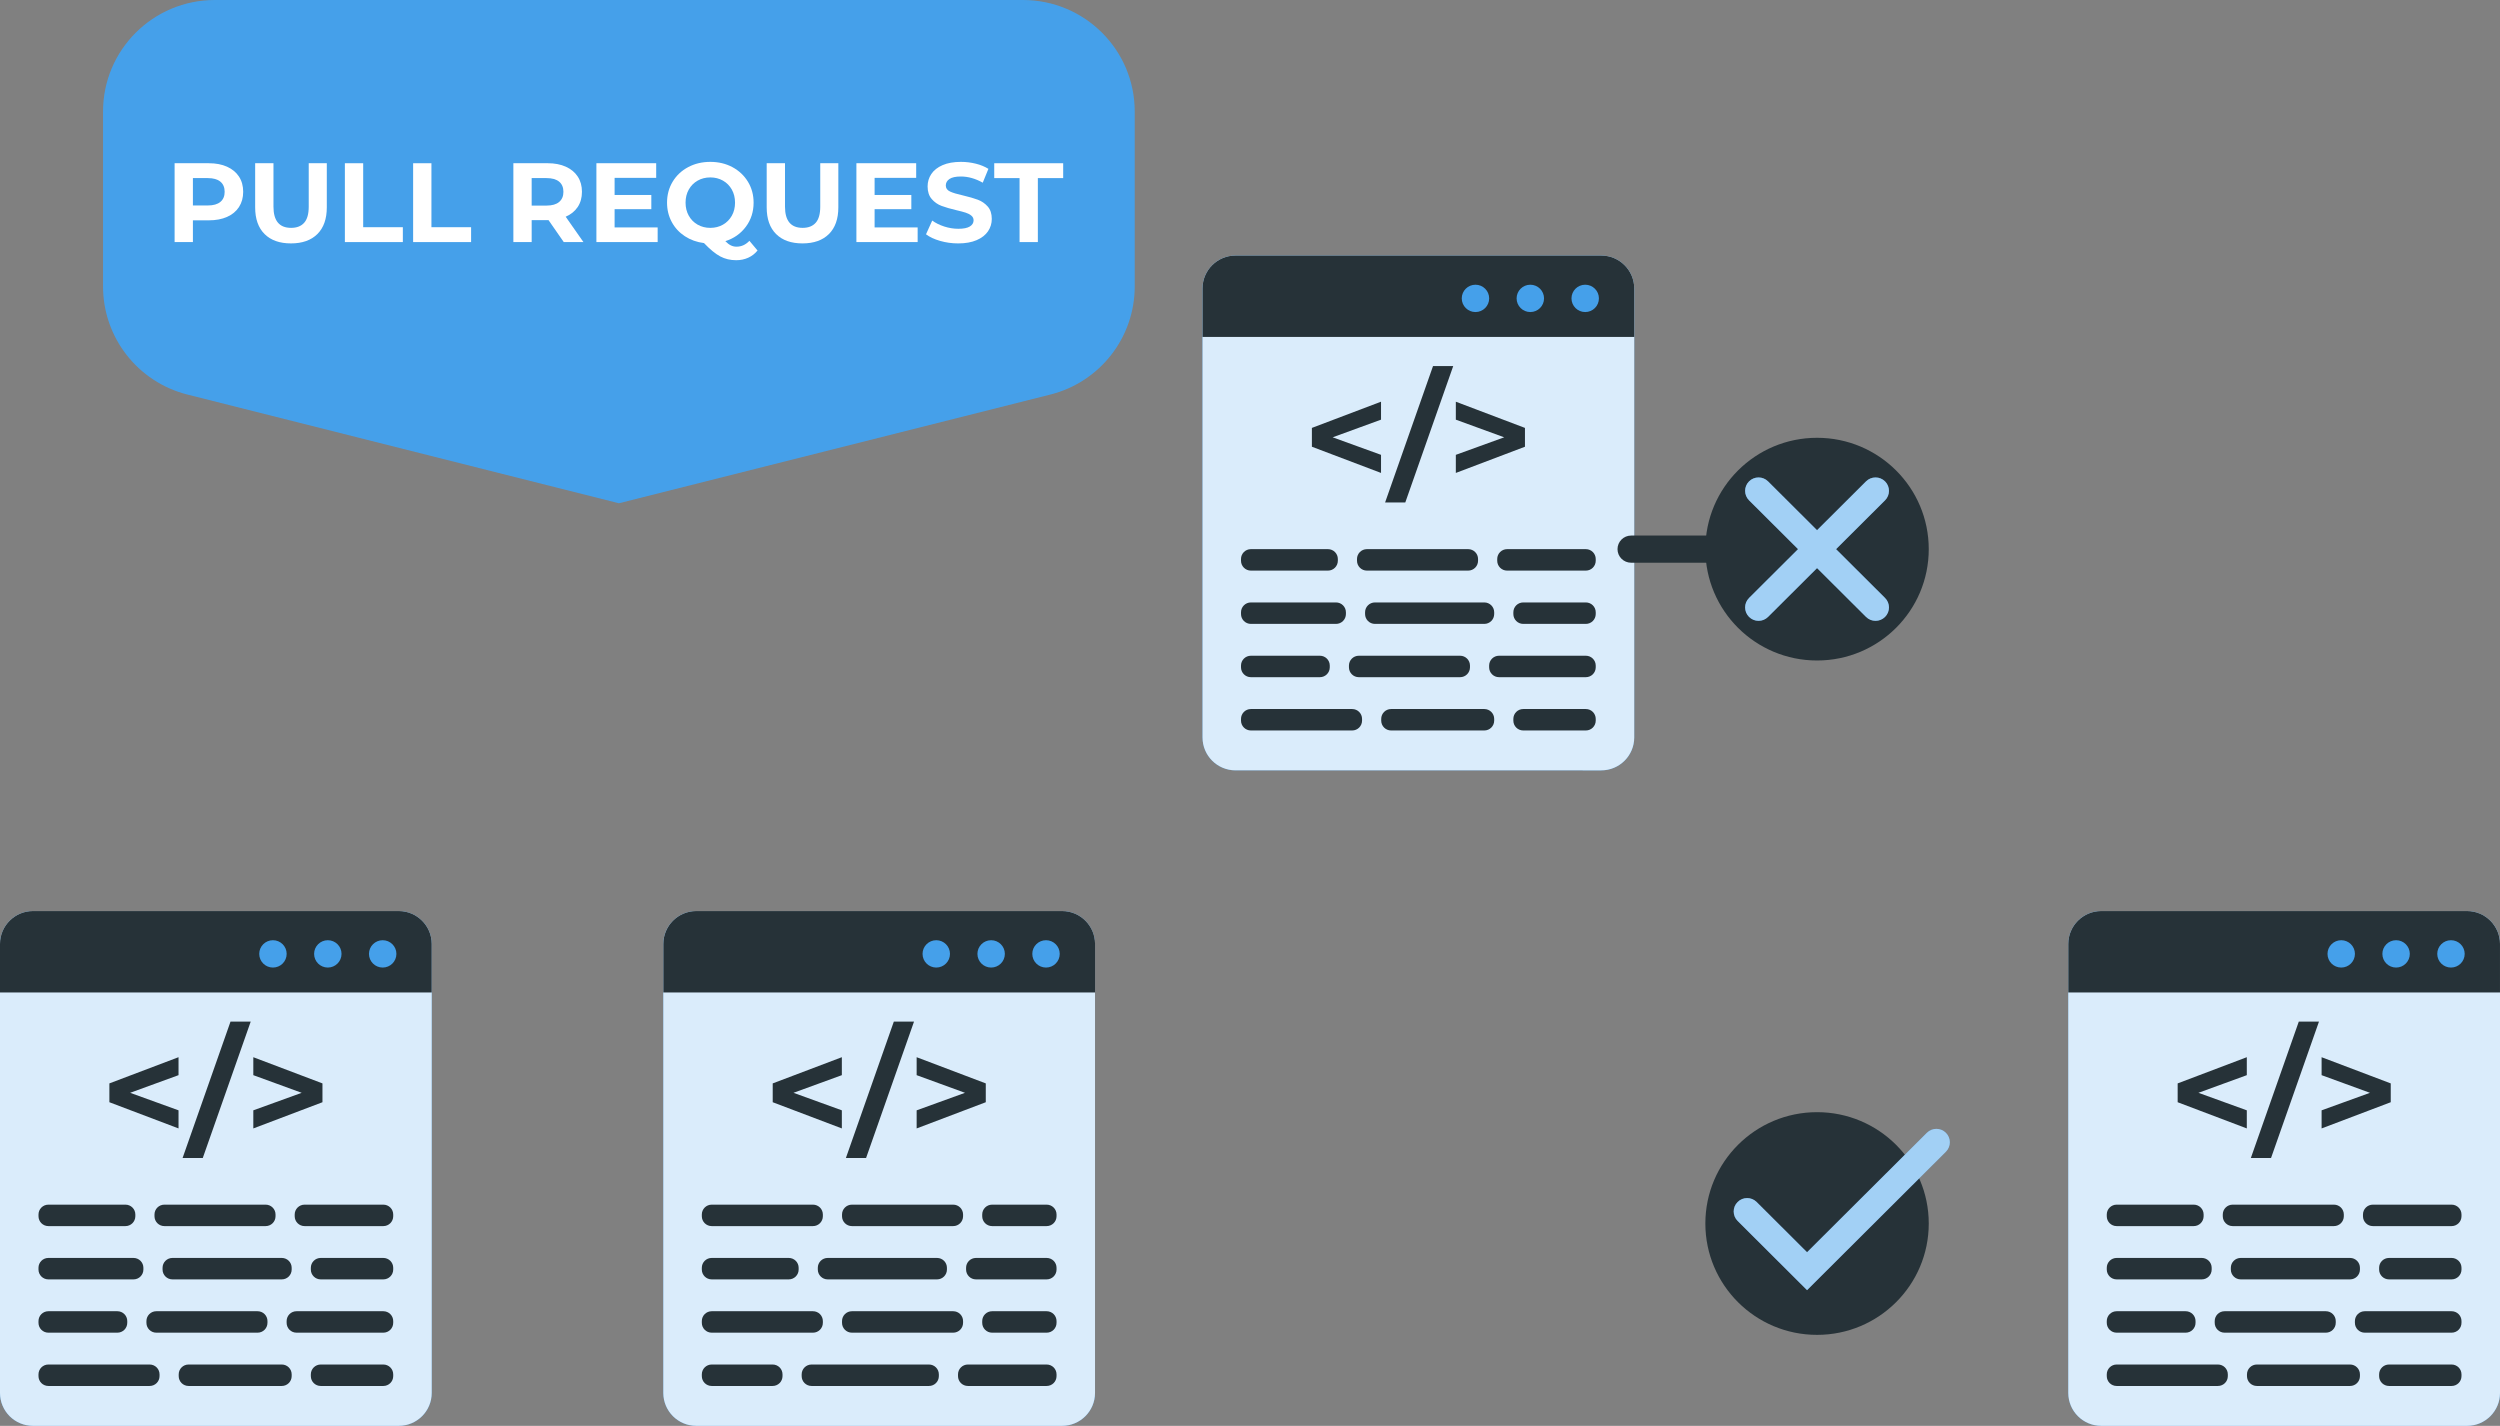 <svg width="263" height="150" viewBox="0 0 263 150" fill="none" xmlns="http://www.w3.org/2000/svg">
<rect x="0" y="0" width="263" height="150" fill="#808080" stroke="none"/>
<path d="M36.782 150H8.635H3.474C1.556 150 0 148.45 0 146.537V141.394V104.449V99.305C0 97.393 1.556 95.842 3.474 95.842H8.635H36.782H41.942C43.861 95.842 45.416 97.393 45.416 99.305V104.449V141.394V146.537C45.416 148.449 43.86 150 41.942 150H36.782Z" fill="#45A0EA"/>
<path opacity="0.8" d="M36.782 150H8.635H3.474C1.556 150 0 148.45 0 146.537V141.394V104.449V99.305C0 97.393 1.556 95.842 3.474 95.842H8.635H36.782H41.942C43.861 95.842 45.416 97.393 45.416 99.305V104.449V141.394V146.537C45.416 148.449 43.86 150 41.942 150H36.782Z" fill="white"/>
<path d="M41.942 95.842H36.782H8.635H3.474C1.556 95.842 0 97.393 0 99.305V104.406H45.416V99.305C45.416 97.393 43.861 95.842 41.942 95.842Z" fill="#263238"/>
<path d="M40.259 101.787C41.056 101.787 41.702 101.143 41.702 100.348C41.702 99.554 41.056 98.91 40.259 98.91C39.462 98.91 38.816 99.554 38.816 100.348C38.816 101.143 39.462 101.787 40.259 101.787Z" fill="#45A0EA"/>
<path d="M34.487 101.787C35.283 101.787 35.929 101.143 35.929 100.348C35.929 99.554 35.283 98.91 34.487 98.91C33.69 98.91 33.044 99.554 33.044 100.348C33.044 101.143 33.69 101.787 34.487 101.787Z" fill="#45A0EA"/>
<path d="M28.714 101.787C29.511 101.787 30.157 101.143 30.157 100.348C30.157 99.554 29.511 98.91 28.714 98.91C27.917 98.91 27.271 99.554 27.271 100.348C27.271 101.143 27.917 101.787 28.714 101.787Z" fill="#45A0EA"/>
<path d="M18.781 113.107L13.691 114.963L18.781 116.807V118.711L11.507 115.954V113.974L18.781 111.217V113.107Z" fill="#263238"/>
<path d="M24.251 107.47H26.376L21.332 121.819H19.209L24.251 107.47Z" fill="#263238"/>
<path d="M33.923 113.974V115.954L26.649 118.712V116.807L31.738 114.964L26.649 113.107V111.218L33.923 113.974Z" fill="#263238"/>
<path d="M13.198 128.986H5.09C4.516 128.986 4.05 128.521 4.05 127.949V127.765C4.05 127.193 4.516 126.729 5.09 126.729H13.198C13.772 126.729 14.238 127.193 14.238 127.765V127.949C14.236 128.521 13.772 128.986 13.198 128.986Z" fill="#263238"/>
<path d="M27.946 128.986H17.292C16.718 128.986 16.252 128.521 16.252 127.949V127.765C16.252 127.193 16.718 126.729 17.292 126.729H27.946C28.52 126.729 28.986 127.193 28.986 127.765V127.949C28.986 128.521 28.522 128.986 27.946 128.986Z" fill="#263238"/>
<path d="M40.326 128.986H32.042C31.468 128.986 31.002 128.521 31.002 127.949V127.765C31.002 127.193 31.468 126.729 32.042 126.729H40.326C40.9 126.729 41.366 127.193 41.366 127.765V127.949C41.366 128.521 40.9 128.986 40.326 128.986Z" fill="#263238"/>
<path d="M14.045 134.592H5.088C4.514 134.592 4.048 134.127 4.048 133.555V133.371C4.048 132.799 4.514 132.335 5.088 132.335H14.045C14.619 132.335 15.085 132.798 15.085 133.371V133.555C15.085 134.127 14.621 134.592 14.045 134.592Z" fill="#263238"/>
<path d="M29.645 134.592H18.141C17.567 134.592 17.101 134.127 17.101 133.555V133.371C17.101 132.799 17.567 132.335 18.141 132.335H29.645C30.218 132.335 30.684 132.798 30.684 133.371V133.555C30.684 134.127 30.218 134.592 29.645 134.592Z" fill="#263238"/>
<path d="M40.326 134.592H33.74C33.166 134.592 32.7 134.127 32.7 133.555V133.371C32.7 132.799 33.166 132.335 33.74 132.335H40.326C40.9 132.335 41.366 132.798 41.366 133.371V133.555C41.366 134.127 40.9 134.592 40.326 134.592Z" fill="#263238"/>
<path d="M12.348 140.198H5.089C4.515 140.198 4.049 139.734 4.049 139.161V138.978C4.049 138.405 4.515 137.941 5.089 137.941H12.348C12.922 137.941 13.388 138.404 13.388 138.978V139.161C13.387 139.734 12.922 140.198 12.348 140.198Z" fill="#263238"/>
<path d="M27.098 140.198H16.444C15.87 140.198 15.404 139.734 15.404 139.161V138.978C15.404 138.405 15.869 137.941 16.444 137.941H27.098C27.672 137.941 28.138 138.404 28.138 138.978V139.161C28.137 139.734 27.672 140.198 27.098 140.198Z" fill="#263238"/>
<path d="M40.326 140.198H31.193C30.619 140.198 30.153 139.734 30.153 139.161V138.978C30.153 138.405 30.619 137.941 31.193 137.941H40.326C40.9 137.941 41.366 138.404 41.366 138.978V139.161C41.366 139.734 40.9 140.198 40.326 140.198Z" fill="#263238"/>
<path d="M15.744 145.804H5.089C4.515 145.804 4.049 145.341 4.049 144.768V144.584C4.049 144.012 4.515 143.547 5.089 143.547H15.744C16.318 143.547 16.784 144.01 16.784 144.584V144.768C16.784 145.34 16.318 145.804 15.744 145.804Z" fill="#263238"/>
<path d="M29.645 145.804H19.839C19.265 145.804 18.799 145.341 18.799 144.768V144.584C18.799 144.012 19.264 143.547 19.839 143.547H29.645C30.218 143.547 30.684 144.01 30.684 144.584V144.768C30.684 145.34 30.218 145.804 29.645 145.804Z" fill="#263238"/>
<path d="M40.326 145.804H33.74C33.166 145.804 32.7 145.341 32.7 144.768V144.584C32.7 144.012 33.166 143.547 33.74 143.547H40.326C40.9 143.547 41.366 144.01 41.366 144.584V144.768C41.366 145.34 40.9 145.804 40.326 145.804Z" fill="#263238"/>
<path d="M163.286 81.042H135.138H129.979C128.059 81.042 126.505 79.49 126.505 77.578V72.434V35.491V30.347C126.505 28.435 128.059 26.884 129.979 26.884H135.138H163.286H168.446C170.365 26.884 171.921 28.433 171.921 30.347V35.491V72.435V77.58C171.921 79.492 170.366 81.043 168.446 81.043L163.286 81.042Z" fill="#45A0EA"/>
<path opacity="0.8" d="M163.286 81.042H135.138H129.979C128.059 81.042 126.505 79.49 126.505 77.578V72.434V35.491V30.347C126.505 28.435 128.059 26.884 129.979 26.884H135.138H163.286H168.446C170.365 26.884 171.921 28.433 171.921 30.347V35.491V72.435V77.58C171.921 79.492 170.366 81.043 168.446 81.043L163.286 81.042Z" fill="white"/>
<path d="M168.447 26.884H163.287H135.14H129.98C128.061 26.884 126.506 28.433 126.506 30.347V35.448H171.922V30.347C171.921 28.435 170.365 26.884 168.447 26.884Z" fill="#263238"/>
<path d="M166.763 32.828C167.56 32.828 168.206 32.184 168.206 31.39C168.206 30.596 167.56 29.952 166.763 29.952C165.966 29.952 165.32 30.596 165.32 31.39C165.32 32.184 165.966 32.828 166.763 32.828Z" fill="#45A0EA"/>
<path d="M160.99 32.828C161.787 32.828 162.433 32.184 162.433 31.39C162.433 30.596 161.787 29.952 160.99 29.952C160.193 29.952 159.547 30.596 159.547 31.39C159.547 32.184 160.193 32.828 160.99 32.828Z" fill="#45A0EA"/>
<path d="M155.219 32.828C156.015 32.828 156.661 32.184 156.661 31.39C156.661 30.596 156.015 29.952 155.219 29.952C154.422 29.952 153.776 30.596 153.776 31.39C153.776 32.184 154.422 32.828 155.219 32.828Z" fill="#45A0EA"/>
<path d="M145.284 44.148L140.196 46.005L145.284 47.849V49.753L138.011 46.996V45.016L145.284 42.258V44.148Z" fill="#263238"/>
<path d="M150.754 38.512H152.878L147.836 52.861H145.712L150.754 38.512Z" fill="#263238"/>
<path d="M160.426 45.016V46.996L153.153 49.753V47.849L158.241 46.005L153.153 44.148V42.26L160.426 45.016Z" fill="#263238"/>
<path d="M139.701 60.028H131.593C131.019 60.028 130.553 59.563 130.553 58.991V58.807C130.553 58.235 131.019 57.77 131.593 57.77H139.701C140.275 57.77 140.741 58.235 140.741 58.807V58.991C140.741 59.563 140.275 60.028 139.701 60.028Z" fill="#263238"/>
<path d="M154.451 60.028H143.797C143.223 60.028 142.757 59.563 142.757 58.991V58.807C142.757 58.235 143.221 57.77 143.797 57.77H154.451C155.025 57.77 155.491 58.235 155.491 58.807V58.991C155.491 59.563 155.025 60.028 154.451 60.028Z" fill="#263238"/>
<path d="M166.831 60.028H158.547C157.973 60.028 157.508 59.563 157.508 58.991V58.807C157.508 58.235 157.973 57.77 158.547 57.77H166.831C167.405 57.77 167.871 58.235 167.871 58.807V58.991C167.87 59.563 167.405 60.028 166.831 60.028Z" fill="#263238"/>
<path d="M140.55 65.634H131.594C131.02 65.634 130.554 65.169 130.554 64.597V64.413C130.554 63.841 131.02 63.377 131.594 63.377H140.55C141.124 63.377 141.59 63.841 141.59 64.413V64.597C141.59 65.169 141.124 65.634 140.55 65.634Z" fill="#263238"/>
<path d="M156.149 65.634H144.646C144.072 65.634 143.606 65.169 143.606 64.597V64.413C143.606 63.841 144.07 63.377 144.646 63.377H156.149C156.723 63.377 157.189 63.841 157.189 64.413V64.597C157.188 65.169 156.723 65.634 156.149 65.634Z" fill="#263238"/>
<path d="M166.831 65.634H160.245C159.671 65.634 159.205 65.169 159.205 64.597V64.413C159.205 63.841 159.669 63.377 160.245 63.377H166.831C167.405 63.377 167.871 63.841 167.871 64.413V64.597C167.87 65.169 167.405 65.634 166.831 65.634Z" fill="#263238"/>
<path d="M138.852 71.24H131.593C131.019 71.24 130.553 70.775 130.553 70.203V70.019C130.553 69.447 131.019 68.983 131.593 68.983H138.852C139.426 68.983 139.892 69.447 139.892 70.019V70.203C139.892 70.775 139.426 71.24 138.852 71.24Z" fill="#263238"/>
<path d="M153.602 71.24H142.947C142.373 71.24 141.909 70.775 141.909 70.203V70.019C141.909 69.447 142.375 68.983 142.947 68.983H153.602C154.176 68.983 154.642 69.447 154.642 70.019V70.203C154.642 70.775 154.176 71.24 153.602 71.24Z" fill="#263238"/>
<path d="M166.831 71.24H157.697C157.123 71.24 156.657 70.775 156.657 70.203V70.019C156.657 69.447 157.122 68.983 157.697 68.983H166.831C167.405 68.983 167.871 69.447 167.871 70.019V70.203C167.87 70.775 167.405 71.24 166.831 71.24Z" fill="#263238"/>
<path d="M142.248 76.846H131.594C131.02 76.846 130.554 76.382 130.554 75.811V75.627C130.554 75.055 131.02 74.59 131.594 74.59H142.248C142.822 74.59 143.288 75.055 143.288 75.627V75.811C143.287 76.382 142.822 76.846 142.248 76.846Z" fill="#263238"/>
<path d="M156.149 76.846H146.344C145.77 76.846 145.304 76.382 145.304 75.811V75.627C145.304 75.055 145.77 74.59 146.344 74.59H156.149C156.723 74.59 157.189 75.055 157.189 75.627V75.811C157.188 76.382 156.723 76.846 156.149 76.846Z" fill="#263238"/>
<path d="M166.831 76.846H160.245C159.671 76.846 159.205 76.382 159.205 75.811V75.627C159.205 75.055 159.669 74.59 160.245 74.59H166.831C167.405 74.59 167.871 75.055 167.871 75.627V75.811C167.87 76.382 167.405 76.846 166.831 76.846Z" fill="#263238"/>
<path d="M254.365 150H226.218H221.057C219.139 150 217.583 148.45 217.583 146.537V141.394V104.449V99.305C217.583 97.393 219.138 95.842 221.057 95.842H226.218H254.365H259.526C261.444 95.842 263 97.393 263 99.305V104.449V141.394V146.537C263 148.449 261.445 150 259.526 150H254.365Z" fill="#45A0EA"/>
<path opacity="0.8" d="M254.365 150H226.218H221.057C219.139 150 217.583 148.45 217.583 146.537V141.394V104.449V99.305C217.583 97.393 219.138 95.842 221.057 95.842H226.218H254.365H259.526C261.444 95.842 263 97.393 263 99.305V104.449V141.394V146.537C263 148.449 261.445 150 259.526 150H254.365Z" fill="white"/>
<path d="M259.525 95.842H254.365H226.218H221.057C219.139 95.842 217.583 97.393 217.583 99.305V104.406H262.999V99.305C262.999 97.393 261.444 95.842 259.525 95.842Z" fill="#263238"/>
<path d="M257.842 101.787C258.639 101.787 259.285 101.143 259.285 100.348C259.285 99.554 258.639 98.91 257.842 98.91C257.045 98.91 256.399 99.554 256.399 100.348C256.399 101.143 257.045 101.787 257.842 101.787Z" fill="#45A0EA"/>
<path d="M252.069 101.787C252.866 101.787 253.512 101.143 253.512 100.348C253.512 99.554 252.866 98.91 252.069 98.91C251.272 98.91 250.626 99.554 250.626 100.348C250.626 101.143 251.272 101.787 252.069 101.787Z" fill="#45A0EA"/>
<path d="M246.297 101.787C247.094 101.787 247.739 101.143 247.739 100.348C247.739 99.554 247.094 98.91 246.297 98.91C245.5 98.91 244.854 99.554 244.854 100.348C244.854 101.143 245.5 101.787 246.297 101.787Z" fill="#45A0EA"/>
<path d="M236.364 113.107L231.275 114.963L236.364 116.807V118.711L229.09 115.954V113.974L236.364 111.217V113.107Z" fill="#263238"/>
<path d="M241.834 107.47H243.957L238.914 121.819H236.79L241.834 107.47Z" fill="#263238"/>
<path d="M251.506 113.974V115.954L244.232 118.712V116.807L249.32 114.964L244.232 113.107V111.218L251.506 113.974Z" fill="#263238"/>
<path d="M230.781 128.986H222.672C222.098 128.986 221.632 128.521 221.632 127.949V127.765C221.632 127.193 222.098 126.729 222.672 126.729H230.781C231.355 126.729 231.821 127.193 231.821 127.765V127.949C231.819 128.521 231.355 128.986 230.781 128.986Z" fill="#263238"/>
<path d="M245.53 128.986H234.876C234.302 128.986 233.836 128.521 233.836 127.949V127.765C233.836 127.193 234.301 126.729 234.876 126.729H245.53C246.104 126.729 246.57 127.193 246.57 127.765V127.949C246.569 128.521 246.104 128.986 245.53 128.986Z" fill="#263238"/>
<path d="M257.909 128.986H249.625C249.051 128.986 248.585 128.521 248.585 127.949V127.765C248.585 127.193 249.051 126.729 249.625 126.729H257.909C258.483 126.729 258.949 127.193 258.949 127.765V127.949C258.949 128.521 258.483 128.986 257.909 128.986Z" fill="#263238"/>
<path d="M231.63 134.592H222.672C222.098 134.592 221.632 134.127 221.632 133.555V133.371C221.632 132.799 222.098 132.335 222.672 132.335H231.63C232.204 132.335 232.668 132.798 232.668 133.371V133.555C232.668 134.127 232.204 134.592 231.63 134.592Z" fill="#263238"/>
<path d="M247.227 134.592H235.724C235.15 134.592 234.684 134.127 234.684 133.555V133.371C234.684 132.799 235.15 132.335 235.724 132.335H247.227C247.801 132.335 248.266 132.798 248.266 133.371V133.555C248.267 134.127 247.801 134.592 247.227 134.592Z" fill="#263238"/>
<path d="M257.909 134.592H251.323C250.749 134.592 250.283 134.127 250.283 133.555V133.371C250.283 132.799 250.749 132.335 251.323 132.335H257.909C258.483 132.335 258.949 132.798 258.949 133.371V133.555C258.949 134.127 258.483 134.592 257.909 134.592Z" fill="#263238"/>
<path d="M229.931 140.198H222.672C222.098 140.198 221.632 139.734 221.632 139.161V138.978C221.632 138.405 222.098 137.941 222.672 137.941H229.931C230.505 137.941 230.971 138.404 230.971 138.978V139.161C230.971 139.734 230.505 140.198 229.931 140.198Z" fill="#263238"/>
<path d="M244.681 140.198H234.027C233.453 140.198 232.987 139.734 232.987 139.161V138.978C232.987 138.405 233.453 137.941 234.027 137.941H244.681C245.255 137.941 245.721 138.404 245.721 138.978V139.161C245.721 139.734 245.255 140.198 244.681 140.198Z" fill="#263238"/>
<path d="M257.909 140.198H248.776C248.202 140.198 247.736 139.734 247.736 139.161V138.978C247.736 138.405 248.2 137.941 248.776 137.941H257.909C258.483 137.941 258.949 138.404 258.949 138.978V139.161C258.949 139.734 258.483 140.198 257.909 140.198Z" fill="#263238"/>
<path d="M233.327 145.804H222.672C222.098 145.804 221.632 145.341 221.632 144.768V144.584C221.632 144.012 222.098 143.547 222.672 143.547H233.327C233.901 143.547 234.367 144.01 234.367 144.584V144.768C234.367 145.34 233.902 145.804 233.327 145.804Z" fill="#263238"/>
<path d="M247.227 145.804H237.422C236.848 145.804 236.382 145.341 236.382 144.768V144.584C236.382 144.012 236.848 143.547 237.422 143.547H247.227C247.801 143.547 248.266 144.01 248.266 144.584V144.768C248.267 145.34 247.801 145.804 247.227 145.804Z" fill="#263238"/>
<path d="M257.909 145.804H251.323C250.749 145.804 250.283 145.341 250.283 144.768V144.584C250.283 144.012 250.749 143.547 251.323 143.547H257.909C258.483 143.547 258.949 144.01 258.949 144.584V144.768C258.949 145.34 258.483 145.804 257.909 145.804Z" fill="#263238"/>
<path d="M106.563 150H78.415H73.254C71.336 150 69.78 148.45 69.78 146.537V141.394V104.449V99.305C69.78 97.393 71.336 95.842 73.254 95.842H78.415H106.563H111.722C113.64 95.842 115.196 97.393 115.196 99.305V104.449V141.394V146.537C115.196 148.449 113.64 150 111.722 150H106.563Z" fill="#45A0EA"/>
<path opacity="0.8" d="M106.563 150H78.415H73.254C71.336 150 69.78 148.45 69.78 146.537V141.394V104.449V99.305C69.78 97.393 71.336 95.842 73.254 95.842H78.415H106.563H111.722C113.64 95.842 115.196 97.393 115.196 99.305V104.449V141.394V146.537C115.196 148.449 113.64 150 111.722 150H106.563Z" fill="white"/>
<path d="M111.724 95.842H106.564H78.417H73.257C71.339 95.842 69.783 97.393 69.783 99.305V104.406H115.199V99.305C115.198 97.393 113.643 95.842 111.724 95.842Z" fill="#263238"/>
<path d="M110.041 101.787C110.838 101.787 111.484 101.143 111.484 100.348C111.484 99.554 110.838 98.91 110.041 98.91C109.244 98.91 108.598 99.554 108.598 100.348C108.598 101.143 109.244 101.787 110.041 101.787Z" fill="#45A0EA"/>
<path d="M104.268 101.787C105.065 101.787 105.711 101.143 105.711 100.348C105.711 99.554 105.065 98.91 104.268 98.91C103.471 98.91 102.825 99.554 102.825 100.348C102.825 101.143 103.471 101.787 104.268 101.787Z" fill="#45A0EA"/>
<path d="M98.495 101.787C99.292 101.787 99.938 101.143 99.938 100.348C99.938 99.554 99.292 98.91 98.495 98.91C97.698 98.91 97.052 99.554 97.052 100.348C97.052 101.143 97.698 101.787 98.495 101.787Z" fill="#45A0EA"/>
<path d="M88.562 113.107L83.474 114.963L88.562 116.807V118.711L81.289 115.954V113.974L88.562 111.217V113.107Z" fill="#263238"/>
<path d="M94.032 107.47H96.156L91.112 121.819H88.989L94.032 107.47Z" fill="#263238"/>
<path d="M103.704 113.974V115.954L96.431 118.712V116.807L101.519 114.964L96.431 113.107V111.218L103.704 113.974Z" fill="#263238"/>
<path d="M85.525 128.986H74.871C74.297 128.986 73.832 128.521 73.832 127.949V127.765C73.832 127.193 74.297 126.729 74.871 126.729H85.525C86.099 126.729 86.565 127.193 86.565 127.765V127.949C86.565 128.521 86.099 128.986 85.525 128.986Z" fill="#263238"/>
<path d="M100.275 128.986H89.621C89.047 128.986 88.581 128.521 88.581 127.949V127.765C88.581 127.193 89.047 126.729 89.621 126.729H100.275C100.849 126.729 101.315 127.193 101.315 127.765V127.949C101.314 128.521 100.849 128.986 100.275 128.986Z" fill="#263238"/>
<path d="M110.108 128.986H104.369C103.795 128.986 103.329 128.521 103.329 127.949V127.765C103.329 127.193 103.794 126.729 104.369 126.729H110.108C110.682 126.729 111.148 127.193 111.148 127.765V127.949C111.148 128.521 110.682 128.986 110.108 128.986Z" fill="#263238"/>
<path d="M82.978 134.592H74.87C74.296 134.592 73.831 134.127 73.831 133.555V133.371C73.831 132.799 74.296 132.335 74.87 132.335H82.978C83.552 132.335 84.018 132.798 84.018 133.371V133.555C84.018 134.127 83.553 134.592 82.978 134.592Z" fill="#263238"/>
<path d="M98.577 134.592H87.073C86.499 134.592 86.033 134.127 86.033 133.555V133.371C86.033 132.799 86.499 132.335 87.073 132.335H98.577C99.151 132.335 99.617 132.798 99.617 133.371V133.555C99.617 134.127 99.151 134.592 98.577 134.592Z" fill="#263238"/>
<path d="M110.108 134.592H102.672C102.098 134.592 101.632 134.127 101.632 133.555V133.371C101.632 132.799 102.098 132.335 102.672 132.335H110.108C110.682 132.335 111.148 132.798 111.148 133.371V133.555C111.148 134.127 110.682 134.592 110.108 134.592Z" fill="#263238"/>
<path d="M85.525 140.198H74.871C74.297 140.198 73.832 139.734 73.832 139.161V138.978C73.832 138.405 74.297 137.941 74.871 137.941H85.525C86.099 137.941 86.565 138.404 86.565 138.978V139.161C86.565 139.734 86.099 140.198 85.525 140.198Z" fill="#263238"/>
<path d="M100.275 140.198H89.621C89.047 140.198 88.581 139.734 88.581 139.161V138.978C88.581 138.405 89.047 137.941 89.621 137.941H100.275C100.849 137.941 101.315 138.404 101.315 138.978V139.161C101.314 139.734 100.849 140.198 100.275 140.198Z" fill="#263238"/>
<path d="M110.108 140.198H104.369C103.795 140.198 103.329 139.734 103.329 139.161V138.978C103.329 138.405 103.794 137.941 104.369 137.941H110.108C110.682 137.941 111.148 138.404 111.148 138.978V139.161C111.148 139.734 110.682 140.198 110.108 140.198Z" fill="#263238"/>
<path d="M81.281 145.804H74.871C74.297 145.804 73.832 145.341 73.832 144.768V144.584C73.832 144.012 74.297 143.547 74.871 143.547H81.281C81.855 143.547 82.321 144.01 82.321 144.584V144.768C82.319 145.34 81.855 145.804 81.281 145.804Z" fill="#263238"/>
<path d="M97.728 145.804H85.375C84.801 145.804 84.335 145.341 84.335 144.768V144.584C84.335 144.012 84.801 143.547 85.375 143.547H97.728C98.302 143.547 98.767 144.01 98.767 144.584V144.768C98.767 145.34 98.302 145.804 97.728 145.804Z" fill="#263238"/>
<path d="M110.108 145.804H101.823C101.249 145.804 100.783 145.341 100.783 144.768V144.584C100.783 144.012 101.249 143.547 101.823 143.547H110.108C110.682 143.547 111.148 144.01 111.148 144.584V144.768C111.148 145.34 110.682 145.804 110.108 145.804Z" fill="#263238"/>
<path d="M191.154 140.428C197.644 140.428 202.905 135.184 202.905 128.714C202.905 122.245 197.644 117 191.154 117C184.665 117 179.404 122.245 179.404 128.714C179.404 135.184 184.665 140.428 191.154 140.428Z" fill="#263238"/>
<path d="M190.101 135.725L182.798 128.444C182.245 127.893 182.245 127 182.798 126.449C183.35 125.898 184.246 125.898 184.799 126.449L190.101 131.735L202.708 119.169C203.261 118.617 204.156 118.617 204.709 119.169C205.262 119.72 205.262 120.612 204.709 121.163L190.101 135.725Z" fill="#45A0EA"/>
<g opacity="0.5">
<path d="M190.101 135.725L182.798 128.444C182.245 127.893 182.245 127 182.798 126.449C183.35 125.898 184.246 125.898 184.799 126.449L190.101 131.735L202.708 119.169C203.261 118.617 204.156 118.617 204.709 119.169C205.262 119.72 205.262 120.612 204.709 121.163L190.101 135.725Z" fill="white"/>
</g>
<path d="M191.154 69.484C197.644 69.484 202.905 64.24 202.905 57.77C202.905 51.301 197.644 46.056 191.154 46.056C184.665 46.056 179.404 51.301 179.404 57.77C179.404 64.24 184.665 69.484 191.154 69.484Z" fill="#263238"/>
<path d="M198.307 50.64C197.754 50.089 196.859 50.089 196.306 50.64L191.153 55.776L186 50.64C185.448 50.089 184.552 50.089 183.999 50.64C183.446 51.192 183.446 52.084 183.999 52.635L189.152 57.77L183.999 62.905C183.446 63.456 183.446 64.349 183.999 64.9C184.552 65.451 185.448 65.451 186 64.9L191.153 59.765L196.306 64.9C196.859 65.451 197.754 65.451 198.307 64.9C198.86 64.349 198.86 63.456 198.307 62.905L193.154 57.77L198.307 52.635C198.86 52.084 198.86 51.192 198.307 50.64Z" fill="#45A0EA"/>
<path opacity="0.5" d="M198.307 50.64C197.754 50.089 196.859 50.089 196.306 50.64L191.153 55.776L186 50.64C185.448 50.089 184.552 50.089 183.999 50.64C183.446 51.192 183.446 52.084 183.999 52.635L189.152 57.77L183.999 62.905C183.446 63.456 183.446 64.349 183.999 64.9C184.552 65.451 185.448 65.451 186 64.9L191.153 59.765L196.306 64.9C196.859 65.451 197.754 65.451 198.307 64.9C198.86 64.349 198.86 63.456 198.307 62.905L193.154 57.77L198.307 52.635C198.86 52.084 198.86 51.192 198.307 50.64Z" fill="white"/>
<path d="M185.1 59.199H171.595C170.804 59.199 170.162 58.559 170.162 57.77C170.162 56.981 170.803 56.341 171.595 56.341H185.1V59.199Z" fill="#263238"/>
<path d="M110.492 41.509L65.107 52.943L19.721 41.509C14.499 40.192 10.84 35.51 10.84 30.14V11.726C10.84 5.249 16.106 0 22.603 0H107.609C114.106 0 119.372 5.249 119.372 11.726V30.14C119.373 35.51 115.715 40.194 110.492 41.509Z" fill="#45A0EA"/>
<path d="M23.889 17.539C24.431 17.785 24.85 18.131 25.144 18.581C25.437 19.031 25.583 19.564 25.583 20.181C25.583 20.79 25.437 21.32 25.144 21.775C24.85 22.229 24.433 22.577 23.889 22.817C23.347 23.059 22.707 23.179 21.97 23.179H20.294V25.467H18.368V17.172H21.97C22.707 17.172 23.347 17.294 23.889 17.539ZM23.182 21.241C23.483 20.992 23.634 20.639 23.634 20.181C23.634 19.715 23.483 19.357 23.182 19.109C22.881 18.861 22.441 18.736 21.863 18.736H20.294V21.615H21.863C22.441 21.615 22.881 21.491 23.182 21.241Z" fill="white"/>
<path d="M27.836 24.624C27.174 23.968 26.843 23.032 26.843 21.816V17.17H28.769V21.744C28.769 23.229 29.388 23.971 30.624 23.971C31.226 23.971 31.685 23.791 32.002 23.431C32.32 23.072 32.478 22.51 32.478 21.742V17.169H34.38V21.815C34.38 23.031 34.048 23.967 33.388 24.623C32.725 25.279 31.801 25.606 30.612 25.606C29.422 25.608 28.497 25.28 27.836 24.624Z" fill="white"/>
<path d="M36.281 17.172H38.207V23.902H42.379V25.467H36.281V17.172Z" fill="white"/>
<path d="M43.461 17.172H45.387V23.902H49.559V25.467H43.461V17.172Z" fill="white"/>
<path d="M59.307 25.466L57.703 23.155H57.608H55.932V25.466H54.006V17.17H57.608C58.345 17.17 58.985 17.293 59.527 17.538C60.07 17.783 60.488 18.13 60.782 18.58C61.076 19.03 61.222 19.563 61.222 20.18C61.222 20.795 61.073 21.326 60.777 21.774C60.479 22.22 60.058 22.561 59.51 22.799L61.377 25.466H59.307ZM58.819 19.109C58.518 18.861 58.078 18.736 57.5 18.736H55.931V21.627H57.5C58.078 21.627 58.518 21.501 58.819 21.248C59.121 20.994 59.271 20.64 59.271 20.181C59.271 19.715 59.121 19.358 58.819 19.109Z" fill="white"/>
<path d="M69.185 23.925V25.466H62.742V17.17H69.031V18.711H64.656V20.512H68.519V22.005H64.656V23.925H69.185Z" fill="white"/>
<path d="M79.693 26.354C79.424 26.686 79.097 26.938 78.713 27.112C78.328 27.286 77.907 27.374 77.448 27.374C76.829 27.374 76.27 27.241 75.772 26.976C75.273 26.711 74.701 26.244 74.06 25.572C73.307 25.477 72.636 25.236 72.045 24.849C71.454 24.462 70.994 23.962 70.666 23.35C70.337 22.738 70.173 22.061 70.173 21.317C70.173 20.504 70.369 19.771 70.761 19.119C71.153 18.467 71.696 17.955 72.389 17.585C73.083 17.214 73.861 17.029 74.725 17.029C75.589 17.029 76.365 17.215 77.055 17.585C77.744 17.956 78.287 18.468 78.684 19.119C79.08 19.77 79.279 20.504 79.279 21.317C79.279 22.282 79.007 23.126 78.464 23.853C77.921 24.58 77.203 25.085 76.306 25.37C76.504 25.576 76.696 25.723 76.883 25.814C77.068 25.905 77.268 25.951 77.483 25.951C77.998 25.951 78.449 25.745 78.838 25.334L79.693 26.354ZM72.459 22.692C72.686 23.095 72.996 23.409 73.393 23.635C73.789 23.859 74.233 23.972 74.724 23.972C75.215 23.972 75.658 23.859 76.055 23.635C76.451 23.409 76.762 23.095 76.988 22.692C77.215 22.29 77.326 21.832 77.326 21.317C77.326 20.804 77.213 20.346 76.988 19.943C76.762 19.54 76.451 19.227 76.055 19.001C75.658 18.777 75.215 18.664 74.724 18.664C74.233 18.664 73.789 18.777 73.393 19.001C72.996 19.227 72.686 19.54 72.459 19.943C72.233 20.346 72.121 20.804 72.121 21.317C72.121 21.833 72.234 22.291 72.459 22.692Z" fill="white"/>
<path d="M81.648 24.624C80.986 23.968 80.656 23.032 80.656 21.816V17.17H82.582V21.744C82.582 23.229 83.201 23.971 84.437 23.971C85.038 23.971 85.499 23.791 85.815 23.431C86.132 23.072 86.29 22.51 86.29 21.742V17.169H88.193V21.815C88.193 23.031 87.861 23.967 87.2 24.623C86.538 25.279 85.614 25.606 84.425 25.606C83.235 25.608 82.309 25.28 81.648 24.624Z" fill="white"/>
<path d="M96.536 23.925V25.466H90.094V17.17H96.382V18.711H92.008V20.512H95.872V22.005H92.008V23.925H96.536Z" fill="white"/>
<path d="M98.895 25.342C98.281 25.165 97.788 24.933 97.416 24.649L98.07 23.203C98.427 23.464 98.851 23.673 99.342 23.832C99.833 23.989 100.325 24.068 100.816 24.068C101.363 24.068 101.767 23.986 102.029 23.825C102.289 23.664 102.421 23.448 102.421 23.179C102.421 22.981 102.343 22.817 102.189 22.687C102.035 22.557 101.836 22.452 101.596 22.374C101.353 22.295 101.027 22.208 100.615 22.113C99.98 21.963 99.462 21.812 99.057 21.662C98.653 21.513 98.307 21.271 98.017 20.939C97.728 20.607 97.584 20.165 97.584 19.611C97.584 19.13 97.715 18.694 97.977 18.303C98.239 17.912 98.632 17.602 99.16 17.372C99.687 17.144 100.33 17.029 101.091 17.029C101.622 17.029 102.142 17.092 102.649 17.218C103.156 17.343 103.599 17.526 103.98 17.762L103.386 19.219C102.617 18.785 101.848 18.568 101.081 18.568C100.541 18.568 100.143 18.654 99.885 18.828C99.627 19.002 99.498 19.231 99.498 19.515C99.498 19.8 99.647 20.012 99.945 20.149C100.241 20.287 100.695 20.424 101.306 20.559C101.94 20.708 102.459 20.859 102.863 21.009C103.268 21.16 103.614 21.396 103.903 21.72C104.193 22.044 104.336 22.483 104.336 23.035C104.336 23.509 104.204 23.942 103.939 24.333C103.673 24.724 103.275 25.034 102.744 25.263C102.213 25.493 101.567 25.607 100.806 25.607C100.146 25.608 99.51 25.519 98.895 25.342Z" fill="white"/>
<path d="M107.258 18.736H104.594V17.172H111.846V18.736H109.182V25.467H107.258V18.736Z" fill="white"/>
</svg>
